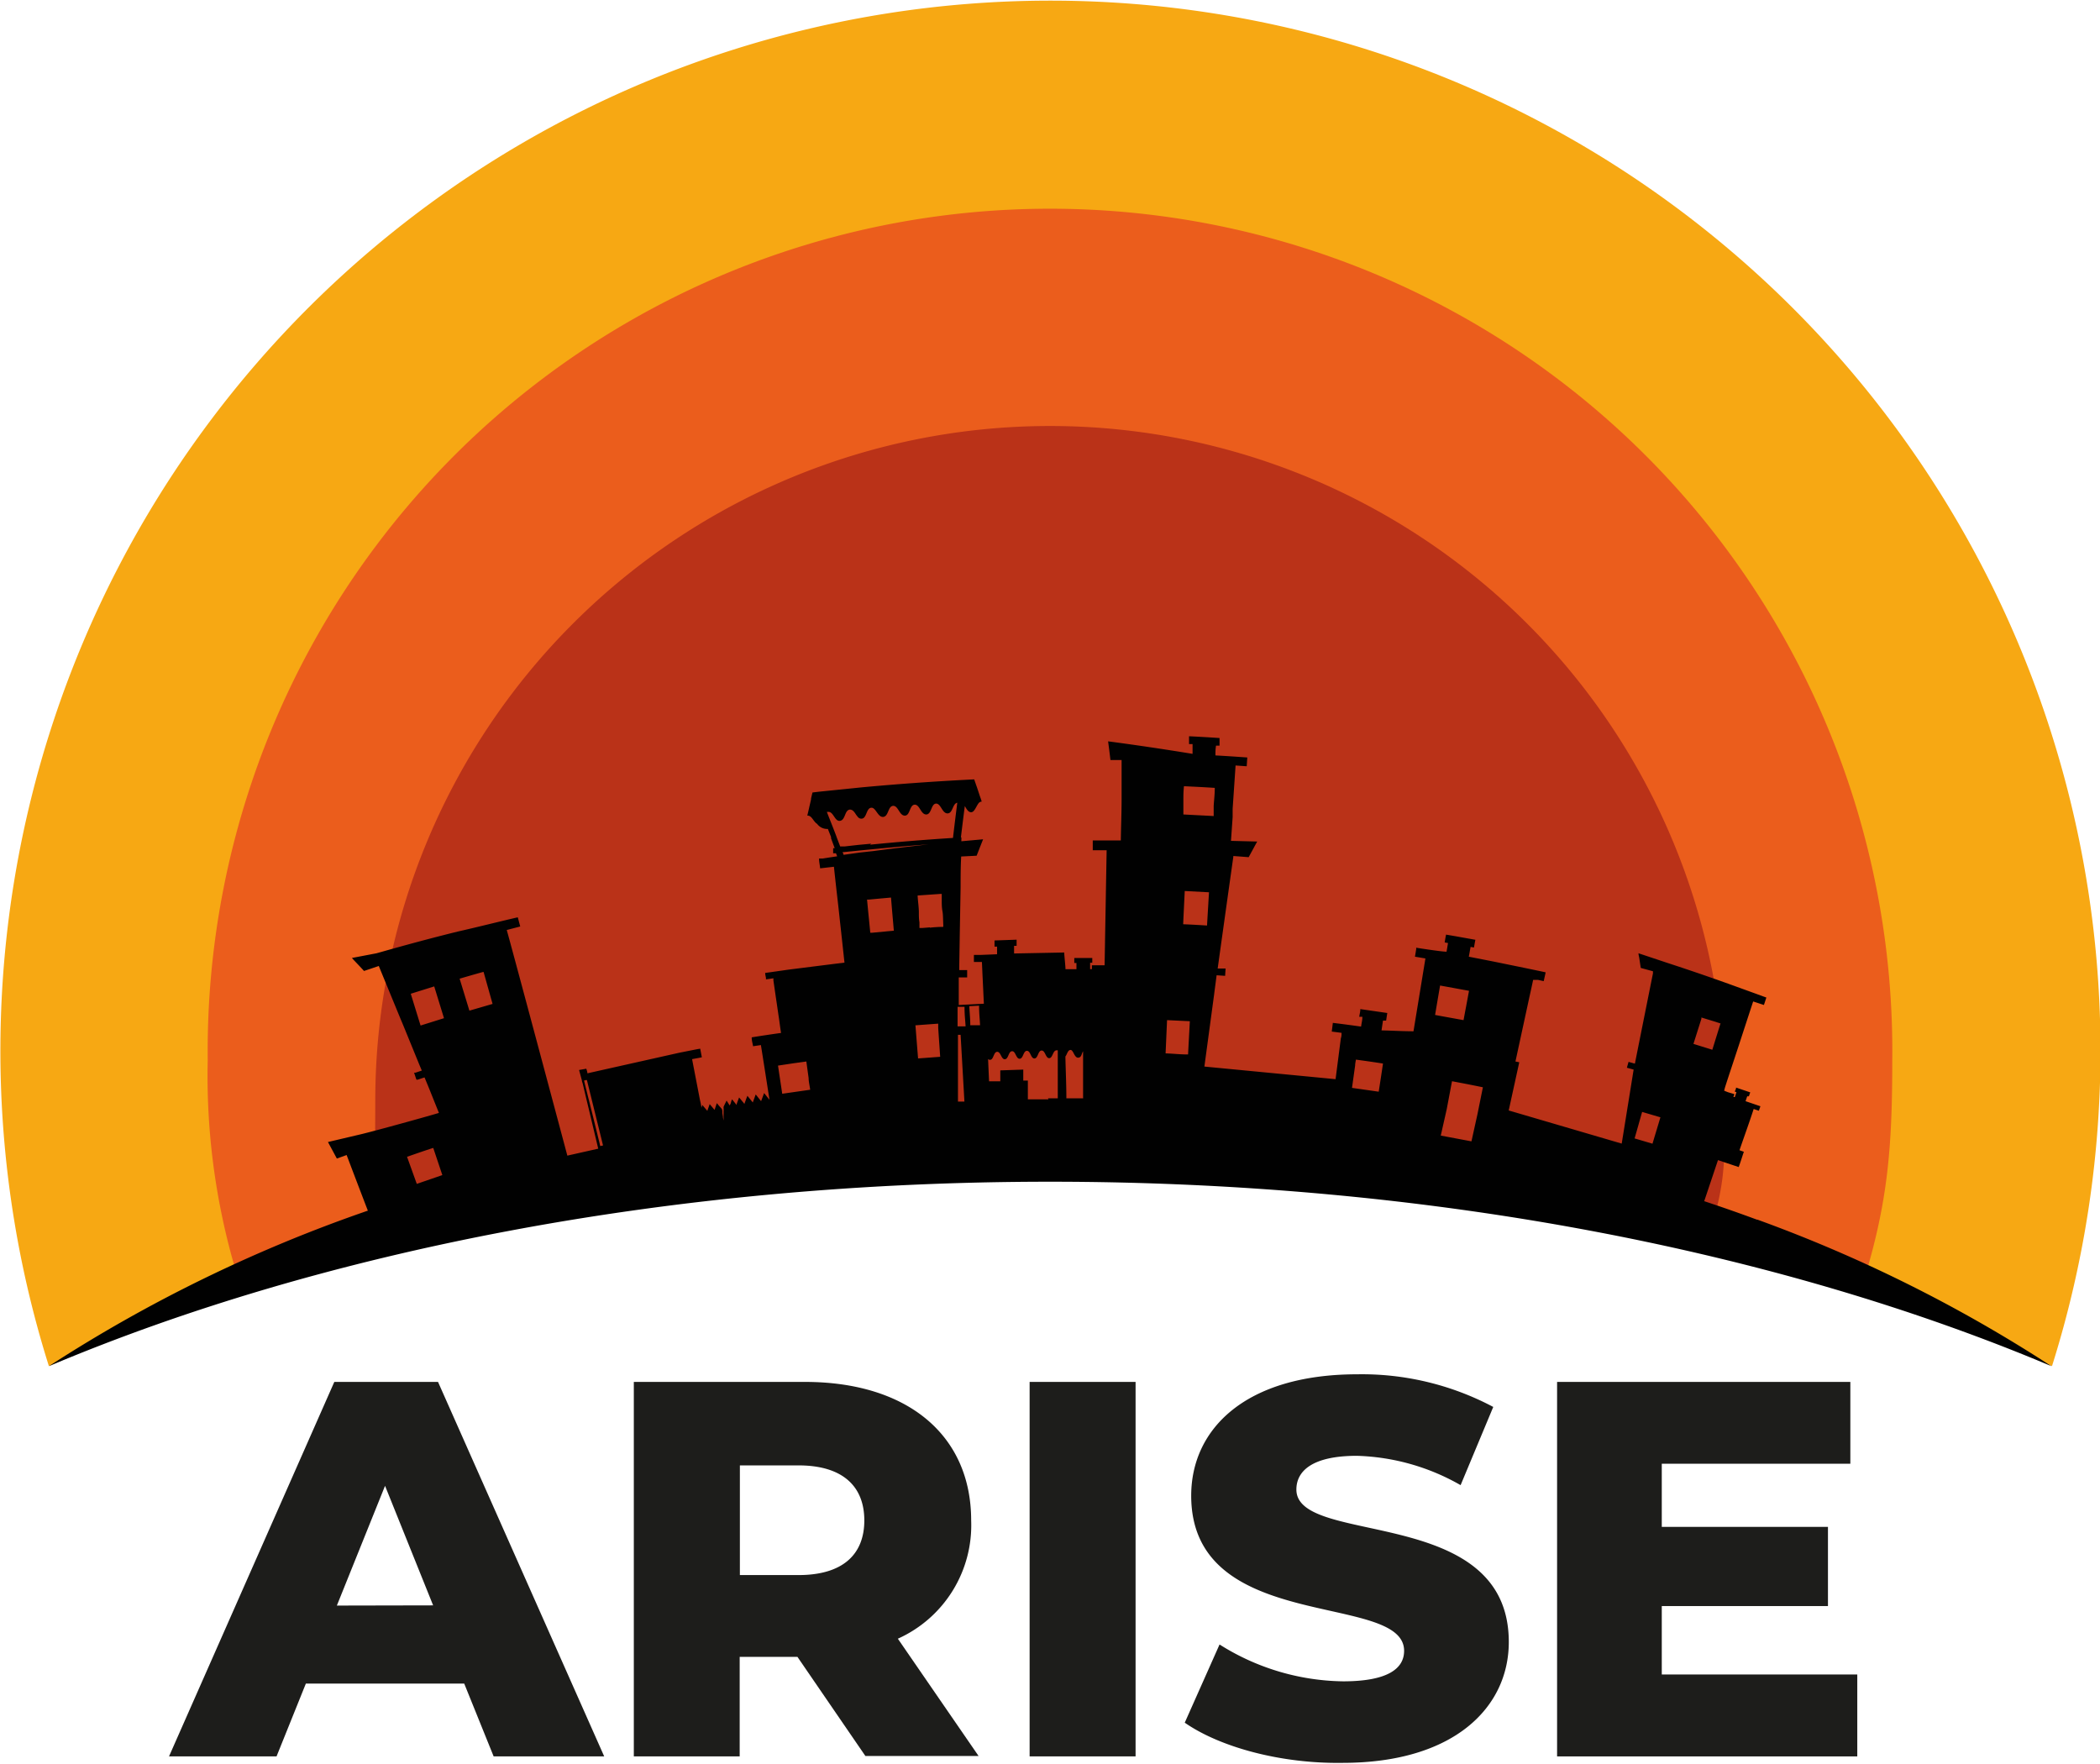 <svg xmlns="http://www.w3.org/2000/svg" viewBox="0 0 214.83 180.44"><defs><style>.cls-1{fill:#1d1d1b;}.cls-2{fill:#f7a813;}.cls-3{fill:#eb5d1c;}.cls-4{fill:#ba3218;}.cls-5{fill:#010101;}</style></defs><g id="Layer_2" data-name="Layer 2"><g id="Layer_1-2" data-name="Layer 1"><path class="cls-1" d="M47.49,172.23H31.29l-3,7.45h-11l16.91-38.31H44.81l17,38.31H50.5Zm-3.18-8L39.39,152l-4.93,12.25Z"/><path class="cls-1" d="M81.58,169.5H75.67v10.18H64.84V141.37H82.35c10.45,0,17,5.42,17,14.17a12.72,12.72,0,0,1-7.5,12.1l8.26,12H88.53Zm.11-19.59h-6v11.22h6c4.49,0,6.73-2.08,6.73-5.59S86.18,149.91,81.69,149.91Z"/><path class="cls-1" d="M105.33,141.37h10.84v38.31H105.33Z"/><path class="cls-1" d="M121.2,176.23l3.56-8A24.19,24.19,0,0,0,137.4,172c4.49,0,6.24-1.26,6.24-3.12,0-6.08-21.78-1.65-21.78-15.87,0-6.84,5.58-12.42,17-12.42a28.66,28.66,0,0,1,13.9,3.34l-3.34,8a22.6,22.6,0,0,0-10.61-3c-4.54,0-6.19,1.54-6.19,3.45,0,5.86,21.73,1.48,21.73,15.6,0,6.67-5.58,12.36-17,12.36C131.05,180.44,124.81,178.74,121.2,176.23Z"/><path class="cls-1" d="M190,171.3v8.38H159.29V141.37h30v8.37H170v6.46h17v8.1H170v7Z"/><path class="cls-2" d="M5,139.75a107.42,107.42,0,1,1,204.92,0L183.59,128.6s-59.08-23-135.3-5.63C33.45,127.06,5,139.75,5,139.75"/><path class="cls-3" d="M24.7,131.86a70.26,70.26,0,0,1-3.45-23.41,86.17,86.17,0,1,1,172.33,0c0,9-.46,14.65-3,22.84l-22-5.85S121.13,107,60,120.92c-11.89,3.29-35.28,10.94-35.28,10.94"/><path class="cls-4" d="M40.16,128c-2.07-6.55-1.77-8.14-1.77-15.39a69,69,0,0,1,138.06,0c0,7.25.05,8.51-2,15.07l-18.37-5.26s-37.66-11-86.64.19c-9.67.78-29.26,5.39-29.26,5.39"/><path class="cls-5" d="M165.61,116.48h0"/><path class="cls-5" d="M179.76,124.78c-1.78-.66-3.58-1.29-5.42-1.9l1.41-4.2,1.46.49h0l.66.22c.14-.39.23-.66.34-1s.11-.35.19-.56l-.19-.07-.26-.09c.48-1.41,1-2.82,1.45-4.22l.53.18.16-.46-1.52-.52.17-.5.17,0c.06-.16.08-.24.14-.4l-1.45-.49c0,.17-.08.25-.13.41l.17.06-.17.5-.14,0,.1-.3-.64-.19-.26-.1-.16-.06c0-.1,1.11-3.41,1.52-4.67,0,0,1.23-3.77,1.46-4.46l1.1.36.25-.76-1.15-.42-2.76-1q-3.07-1.1-6.17-2.11l-3-1c0,.19.06.35.08.5l.15,1,1.25.34h0a1.42,1.42,0,0,0,0,.2s-1.51,7.53-1.85,9.25l-.65-.18-.17.6.69.19s-1.19,7.4-1.22,7.57l-11.56-3.39,1.08-4.93-.39-.08,1.44-6.65c.13-.57.25-1.13.37-1.7l.49,0h0l.59.13s.14-.6.2-.9c-1.13-.25-5.46-1.13-5.46-1.13l-2.4-.47s.13-.71.18-1l.35.06c.05-.32.08-.47.14-.79l-2-.36-1-.17c-.06.32-.09.48-.14.8l.34.06c-.06.36-.09.56-.15.89-.46,0-2.69-.34-3.1-.41a.69.69,0,0,0,0,.13l-.13.79,1.07.18-1.22,7.45c-1.09,0-2.18-.07-3.27-.09l.15-1,.32,0c.05-.31.07-.47.12-.78l-2.76-.4c0,.32-.07.47-.11.79l.32,0c0,.39-.08.59-.13,1-1.16-.16-1.74-.24-2.89-.38l-.11.89,1,.13c0,.18,0,.37-.07.55l-.54,4.19-13.42-1.29v0h0l1-7.41c.08-.64.17-1.28.25-1.93l.87.06.05-.75-.81,0c.08-.6,1.15-8.24,1.15-8.24l.45-3.19v-.08h0l1.57.12.87-1.6-2.68-.07.17-2.43v0l0-.27v-.22l0-.35v0l.3-4.44,1.14.08.06-.9c-1.3-.09-2-.14-3.26-.21,0-.4,0-.59.06-1l.36,0,0-.78c-1.25-.08-1.87-.12-3.12-.18,0,.32,0,.48,0,.8h.36c0,.4,0,.59,0,1-2.88-.47-5.75-.9-8.64-1.28.1.77.15,1.15.24,1.91l1.14,0c0,.74,0,1.47,0,2.2v.19c0,.1,0,.2,0,.3v.17c0,.34,0,.67,0,1v.14c0,1.41-.06,2.82-.08,4.23l-1.61,0-1.26,0v1h1.42L113,98.75l-1.3,0v.39h-.18v-.65h.22V98h-1.84v.51h.22v.64H109c0-.33-.13-1.42-.13-1.71l-5.13.1c0-.31,0-.47,0-.78H104c0-.25,0-.38,0-.63l-2.26.08c0,.25,0,.38,0,.63H102c0,.31,0,.47,0,.78l-1.73.07-.64,0c0,.29,0,.43,0,.72l.82,0,.06,1.33.14,2.94-2.57.13s0-2.66,0-2.82l.86,0c0-.3,0-.45,0-.75l-.81,0c0-.76.14-8.49.14-8.49,0-1,0-2.09.06-3.13h0l1.58-.08c.26-.67.39-1,.66-1.68l-2.22.2c0-.14,0-.24,0-.4H98.3c.13-1.06.26-2.13.4-3.2.18.29.34.64.66.63s.49-.57.72-.88a.44.44,0,0,1,.35-.21c-.05-.15-.09-.29-.14-.42l-.06-.17-.29-.88c-.09-.24-.17-.49-.28-.8q-5.73.28-11.45.81l-4.42.45h0l-.67.08q-.09.34-.15.63s0,.05,0,.08c-.07.32-.14.6-.21.92s-.11.46-.17.74c.45-.05.61.61,1,.84a1.27,1.27,0,0,0,1.1.52l0,0,.33.83a.78.78,0,0,0,0,.14l.37,1-.16,0a.77.77,0,0,1,0,.15c0,.12,0,.21,0,.37l.29,0,.12.31-.87.13-.63.1-.35,0c0,.38.07.57.11,1l1.41-.16c.12,1.11.24,2.22.37,3.33s.21,1.93.32,2.89l.39,3.59-.93.11-4.77.6-1.82.26-.59.08c0,.21.05.34.08.52a.93.93,0,0,0,0,.14l.76-.11,0,.22.24,1.66c.12.79.23,1.58.35,2.37.06.45.12.89.19,1.34-1,.14-2,.29-3,.45,0,.36.08.55.14.91l.8-.12c.13.79.72,4.57.88,5.6l-.55-.69-.31.83-.55-.69-.3.82-.55-.68c-.13.33-.19.5-.31.83a2.88,2.88,0,0,0-.19-.24l-.09-.11v0l-.26-.31-.11.29s0,0,0,0-.09.24-.14.39V113s0,0,0,.05l0,0-.1-.13,0,0-.12-.15,0,0c-.07-.09-.15-.19-.26-.31l-.1.29v0c0,.11-.08.22-.13.34-.07-.1-.13-.2-.19-.3l0,0-.13-.2,0,0v0h0v0l-.19.38v0l-.12.26,0,.06,0,0v0a3.4,3.4,0,0,1,0,.45v0l0,.46v.09l0,.34-.06-.31v0s0-.06,0-.08v0l-.06-.36v0s0-.06,0-.09v0c0-.11,0-.22-.06-.35h0l0,0-.11-.13,0,0-.13-.14v0l-.27-.32-.1.3v0l-.13.39v0s0,0,0,0,0,0,0,0v0l-.12-.14,0,0-.11-.13v0c-.08-.1-.17-.19-.27-.32l-.1.29v0c-.05.13-.09.25-.14.4v0s0,0,0,0l0,0h0l-.12-.14,0,0-.12-.14,0,0-.27-.32a2.39,2.39,0,0,1-.1.29v0a1.21,1.21,0,0,0,0,.14,1.36,1.36,0,0,0,0-.17v0l0-.07v0l-.06-.33-.09-.41v0l-.8-4.14.65-.12.35-.07c-.07-.35-.1-.53-.17-.88l-.35.06-1.77.35-9.42,2.11c0-.16-.07-.32-.11-.47l-.74.13.29,1.08c0,.09.08.3.08.3l.36,1.52c.05.2.87,3.63,1.23,5.15l-3.16.71c-.61-2.29-6-22.45-6.2-23.08l1.38-.36-.25-.94c-2,.46-4.11,1-6.15,1.46-2.59.64-5.16,1.33-7.73,2.06l-.57.16L36,98l.17.19c.39.41.64.67,1.07,1.14l1.51-.51h0L40.88,104l.33.79.21.51,1.36,3.33c.12.3.25.6.37.89l-.66.22-.13,0c.1.29.14.43.24.71l.13,0,.7-.23.47,1.14,1,2.49c-.5.17-6.61,1.87-8.08,2.21l-2,.47-1.27.3.91,1.69,1-.36c.72,1.9,1.44,3.79,2.17,5.69A149.41,149.41,0,0,0,5,139.76C32.88,128,68.55,120.89,107.42,120.89S182,128,209.86,139.76a147,147,0,0,0-30.1-15M49.47,99.43l.92,3.27-2.37.69-1-3.27c.23-.07,1.67-.49,2.41-.69m-6.79,21.69-1-2.78c1.07-.37,1.6-.56,2.68-.91l.93,2.78-2.64.91m.41-16.22-1-3.24,2.4-.75,1,3.25-2.36.74m18.34,12.32c-.37-1.53-.75-3.06-1.13-4.58l-.15-.58c-.12-.51-.25-1-.37-1.52l.19-.05.1,0,1.65,6.69-.29.06m18.62-5.35c-.17-1.16-.26-1.73-.43-2.88l1.6-.24,1.3-.18c.09.69.16,1.17.23,1.69,0,.36.1.73.16,1.2l-2.86.41m6.28-24.43c0-.09-.07-.19-.11-.28L88,87l1.33-.13c1.88-.18,3.76-.35,5.64-.49-1.87.21-3.74.43-5.6.68L88,87.21l-1.65.23m4.35,7.84-1.5.14-.17,0c-.13-1.36-.2-2-.33-3.39l.17,0,1.28-.12,1-.09c.11,1.36.17,2,.29,3.39l-.77.07m3.25,13c-.11-1.36-.16-2-.27-3.39l1.49-.11.84-.06,0,.45c.07,1.07.12,1.74.2,2.94l-2.29.17m1.24-13.41-.74.06-.33,0c0-.2,0-.39,0-.57C94,94,94,93.7,94,93.36c0-.53-.08-1-.13-1.75l2.3-.16h.17c0,.21,0,.41,0,.59,0,.43,0,.79.07,1.16s.06.89.09,1.45v0a1,1,0,0,0,0,.17,12.59,12.59,0,0,0-1.37.08m-6-8.59-1.3.12-1.42.16-.46,0c-.12-.32-.25-.65-.38-1a.78.78,0,0,0-.05-.14c-.1-.27-.21-.55-.32-.83-.2-.52-.4-1-.61-1.56a.5.5,0,0,1,.13,0c.55-.06.66,1,1.22.91s.45-1.09,1-1.15c.26,0,.42.19.57.42a2.49,2.49,0,0,0,.23.31.46.46,0,0,0,.41.2.39.39,0,0,0,.25-.12h0c.28-.29.31-1,.76-1s.65,1,1.2.94.47-1.09,1-1.13.64,1,1.2,1,.47-1.08,1-1.12.63,1,1.19,1,.49-1.08,1-1.11.62,1,1.18,1,.5-1,1-1.09c-.15,1.2-.3,2.4-.44,3.6-2.84.18-5.66.41-8.48.69M98,112.7q0-3.42,0-6.84h.27l.39,6.83-.7,0m0-7.69c0-.67,0-1.34,0-2l.71,0c0,.83.07,1.3.11,2l-.84,0m1.32-.07c0-.71-.06-1.19-.1-2l1-.05c0,.82.07,1.3.1,2l-1,0m8,7.58h-2.11c0-.69,0-1.14,0-1.92h-.47c0-.39,0-.66,0-1.12l-2.35.08c0,.46,0,.73,0,1.12l-1.15,0-.1-2.29a.24.24,0,0,0,.2.09c.38,0,.35-.81.73-.82s.41.78.79.76.35-.8.73-.82.4.78.78.77.36-.8.74-.81.39.78.77.78.36-.81.74-.81.4.78.77.78.37-.8.75-.8a.28.28,0,0,1,.13,0l0,4.91h-1m3.57,0-1.69,0c0-1.42-.07-2.85-.1-4.28.18-.22.24-.67.53-.67s.38.79.76.79.35-.42.52-.65c0,1.61,0,3.22,0,4.83M121.06,83V83c0-.3,0-.57,0-.82v-.26s0-.06,0-.09c0-.42,0-.84.06-1.4,1.26.06,1.89.09,3.15.17,0,.76-.08,1.27-.11,1.85v0c0,.08,0,.17,0,.26s0,.14,0,.21,0,.31,0,.49v.07l-3.1-.16c0-.11,0-.21,0-.32m.14,8.15,2.48.13s-.2,3.35-.2,3.4c-1-.06-1.47-.09-2.44-.13,0-.16.16-3.4.16-3.4m.34,16.72c-.92,0-1.38-.08-2.3-.11l.15-3.4,2.33.11c-.07,1.36-.11,2-.18,3.4m19.5,3.81-2.73-.39.32-2.29v0c0-.19.05-.38.08-.6,1.11.15,1.67.23,2.77.4-.17,1.16-.26,1.74-.44,2.9m6.28-10.88.72.13,2.24.41c-.22,1.19-.33,1.78-.56,3l-2.21-.4-.7-.13c.2-1.19.3-1.78.51-3M151.14,114l-.61,2.76-3.14-.59.61-2.7.54-2.86c1.27.24,1.9.36,3.16.62Zm17.91,3-1.83-.54c.31-1.08.46-1.62.77-2.71l1.87.55c-.32,1.08-.49,1.62-.81,2.7m5-12.77a.74.74,0,0,0,0-.14l1.44.44.52.17-.19.6-.65,2.09-1.93-.6Z"/></g></g></svg>